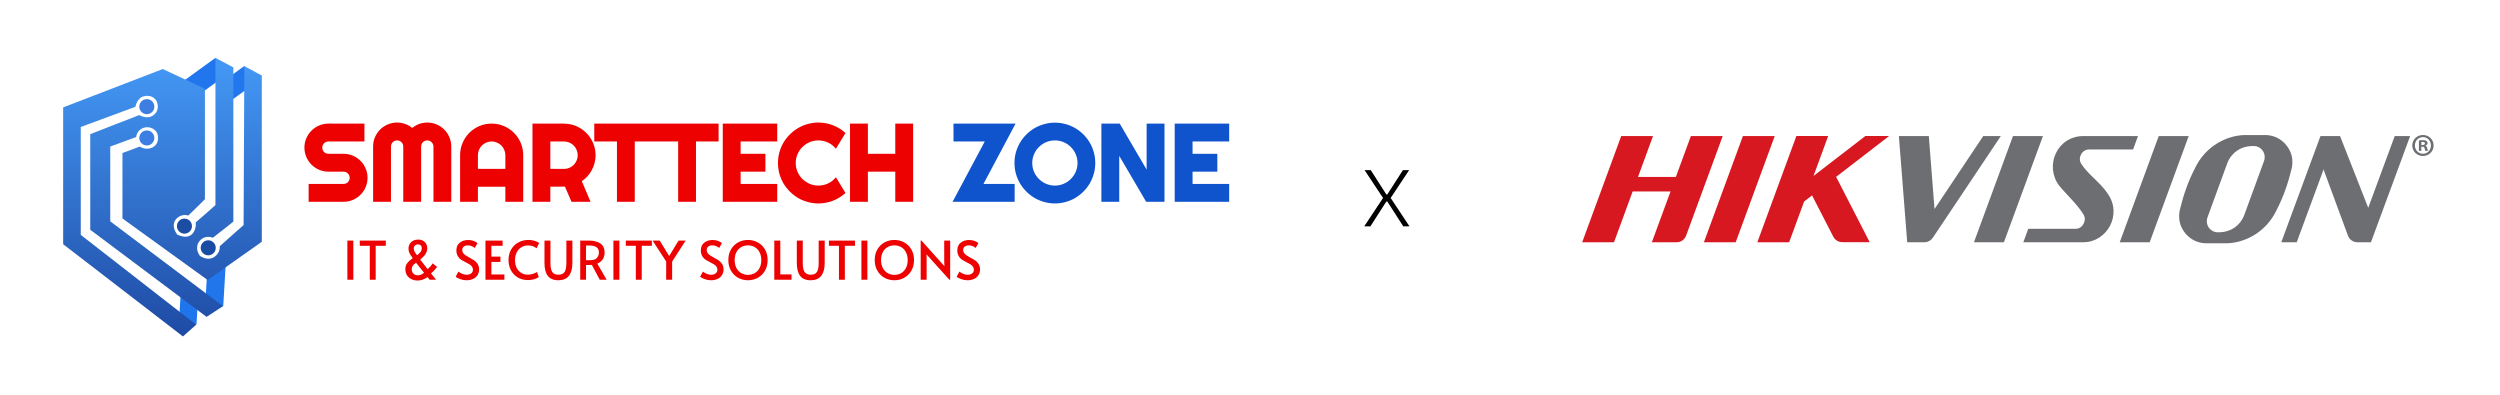 <svg xmlns="http://www.w3.org/2000/svg" width="475" height="75" viewBox="0 0 475 75" fill="none"><g clip-path="url(#clip0_888_206)"><path d="M427.069 25.658C423.203 25.529 419.023 27.762 417.041 31.964C415.811 34.335 414.872 36.976 414.248 39.567C414.192 39.797 414.141 40.026 414.092 40.254C414.029 40.622 414.024 41.095 414.058 41.578C414.21 43.618 416.017 46.085 418.993 46.225H421.005H421.027H422.523C426.388 46.354 430.566 44.121 432.549 39.92C433.779 37.547 434.718 34.904 435.342 32.314C435.397 32.083 435.451 31.854 435.498 31.628C435.563 31.258 435.567 30.786 435.532 30.303C435.38 28.262 433.574 25.797 430.598 25.658H428.561H427.069ZM360.787 25.847L362.368 46.026H363.351H365.333H365.537C365.532 46.025 365.524 46.026 365.519 46.026C365.541 46.026 365.563 46.026 365.584 46.026H365.706C366.336 46.006 366.899 45.676 367.235 45.173H367.237L380.16 25.847H376.817L367.56 39.718L366.474 25.847H360.787ZM382.468 25.847L375.052 46.026H380.745L388.16 25.847H382.468ZM395.827 25.847C390.713 25.91 388.453 31.618 391.247 35.274C392.664 37.011 394.688 38.811 395.831 40.712C396.555 41.74 395.78 43.455 394.396 43.472H391.586H385.367L384.432 46.026H395.865C400.346 46.013 403.377 40.719 400.37 36.659C398.983 34.602 396.782 33.198 395.48 31.189C394.706 30.14 395.484 28.419 396.882 28.401H399.781H405.285L406.222 25.847H395.827ZM410.162 25.847L402.75 46.026H408.441L415.855 25.847H410.162ZM440.891 25.847L433.444 46.026H436.377L441.508 32.119L441.535 32.368L446.144 44.859C446.42 45.516 447.055 45.986 447.799 46.026H450.482L457.93 25.847H454.997L449.964 39.485L444.606 25.847H443.823H440.891ZM428.369 27.745C429.442 27.828 430.295 28.733 430.295 29.832C430.303 30.103 430.256 30.37 430.156 30.613L426.395 40.89C425.636 42.862 423.872 44.07 421.777 44.132H421.221C420.148 44.05 419.295 43.144 419.295 42.045C419.287 41.774 419.335 41.504 419.436 41.262L423.195 30.985C423.955 29.013 425.719 27.808 427.817 27.747H428.369V27.745Z" fill="#6C6E71"></path><path d="M308.032 25.847L300.615 46.026H306.659L310.206 36.375H317.402L313.855 46.026H318.577C319.376 46.026 320.062 45.52 320.341 44.814C320.344 44.804 320.347 44.801 320.351 44.796L327.314 25.847H321.27L318.415 33.616H311.219L314.074 25.847L308.032 25.847ZM331.155 25.847L323.741 46.026H329.783L337.198 25.847H337.023H331.332H331.155ZM341.31 25.847L333.896 46.026H339.938L342.78 38.287L344.291 37.124L348.299 44.921L348.301 44.911C348.306 44.921 348.308 44.924 348.311 44.929C348.64 45.613 349.362 46.064 350.159 46.01C350.145 46.01 350.129 46.02 350.113 46.02H355.244L348.861 33.602L358.929 25.846H354.414L344.564 33.433L347.352 25.846H341.31L341.31 25.847Z" fill="#D71820"></path><path d="M462.384 27.631C462.384 28.756 461.505 29.637 460.361 29.637C459.229 29.637 458.326 28.756 458.326 27.631C458.326 26.531 459.229 25.649 460.361 25.649C461.505 25.649 462.384 26.531 462.384 27.631ZM458.832 27.631C458.832 28.514 459.482 29.214 460.373 29.214C461.241 29.214 461.879 28.514 461.879 27.643C461.879 26.762 461.241 26.048 460.361 26.048C459.482 26.048 458.832 26.762 458.832 27.631ZM460.048 28.671H459.591V26.688C459.771 26.652 460.023 26.628 460.35 26.628C460.722 26.628 460.891 26.688 461.035 26.773C461.144 26.858 461.228 27.015 461.228 27.208C461.228 27.426 461.06 27.595 460.818 27.667V27.692C461.011 27.764 461.12 27.909 461.18 28.175C461.241 28.477 461.276 28.599 461.324 28.671H460.831C460.771 28.599 460.735 28.417 460.674 28.188C460.638 27.97 460.518 27.873 460.265 27.873H460.048V28.671ZM460.059 27.546H460.276C460.529 27.546 460.735 27.463 460.735 27.256C460.735 27.076 460.602 26.955 460.312 26.955C460.193 26.955 460.108 26.966 460.059 26.979V27.546Z" fill="#6C6E71"></path></g><circle cx="27.898" cy="20.264" r="1.43" fill="#3E7EE2"></circle><circle cx="27.898" cy="26.211" r="1.43" fill="#3D7EE5"></circle><circle cx="35.045" cy="42.965" r="1.43" fill="#1C4DA5"></circle><circle cx="39.562" cy="47.083" r="1.43" fill="#194DA3"></circle><rect x="39.472" y="49.807" width="3.434" height="8.177" transform="rotate(3.394 39.472 49.807)" fill="#2176EB"></rect><rect x="40.922" y="11" width="3.836" height="7.122" transform="rotate(54.053 40.922 11)" fill="#2176ED"></rect><rect x="46.416" y="12.544" width="3.836" height="5.644" transform="rotate(54.053 46.416 12.544)" fill="#2277EE"></rect><rect x="34.364" y="55.202" width="3.344" height="6.293" transform="rotate(3.394 34.364 55.202)" fill="#1F75EC"></rect><path d="M12 20.407L30.928 13.116L38.933 16.861V37.848C38.933 37.848 36.961 39.849 35.76 40.964C34.387 40.392 31.785 41.993 33.672 44.567C36.732 46.025 37.361 43.223 37.189 42.251C38.676 40.993 40.935 38.963 40.935 38.963V11L44.337 12.801V42.108C44.337 42.108 41.907 44.052 40.449 45.167C38.419 44.367 36.474 46.539 37.99 48.627C40.449 50.199 41.964 47.883 41.735 46.797C43.537 45.167 46.282 42.765 46.282 42.765L46.424 12.572L49.741 14.345V45.939L39.448 53.201L23.265 41.507V29.07L26.582 27.84C27.868 28.813 30.728 28.098 29.87 25.296C28.869 23.495 26.124 23.952 25.867 26.039L20.949 27.84V42.051L42.364 58.176L39.248 60.206L17.146 43.652V25.496C17.146 25.496 26.153 21.951 26.467 21.865C26.467 21.865 28 22.817 29.184 21.865C30.499 20.807 29.833 19.435 29.756 19.234C29.655 18.977 28.898 17.891 27.354 18.291C26.038 18.548 25.724 20.292 25.724 20.292L15.345 24.124V44.624L37.275 61.693L34.759 63.923L12 46.397V20.407Z" fill="url(#paint0_linear_888_206)"></path><path d="M58.103 28.045C58.103 27.452 58.217 26.895 58.443 26.376C58.67 25.856 58.977 25.403 59.363 25.016C59.756 24.623 60.213 24.313 60.733 24.087C61.252 23.86 61.809 23.747 62.402 23.747H68.98V26.616H62.402C62.202 26.616 62.015 26.652 61.842 26.726C61.669 26.799 61.516 26.902 61.382 27.035C61.256 27.162 61.156 27.312 61.082 27.485C61.009 27.659 60.972 27.845 60.972 28.045C60.972 28.245 61.009 28.435 61.082 28.615C61.156 28.788 61.256 28.941 61.382 29.075C61.516 29.201 61.669 29.301 61.842 29.375C62.015 29.448 62.202 29.485 62.402 29.485H65.271C65.864 29.485 66.42 29.598 66.94 29.824C67.467 30.044 67.923 30.351 68.31 30.744C68.703 31.131 69.01 31.587 69.229 32.114C69.456 32.633 69.569 33.19 69.569 33.783C69.569 34.376 69.456 34.932 69.229 35.452C69.01 35.972 68.703 36.429 68.31 36.822C67.923 37.208 67.467 37.515 66.94 37.741C66.42 37.968 65.864 38.081 65.271 38.081H58.903V35.212H65.271C65.471 35.212 65.657 35.176 65.831 35.102C66.004 35.029 66.154 34.929 66.281 34.803C66.414 34.669 66.517 34.516 66.59 34.343C66.664 34.169 66.7 33.983 66.7 33.783C66.7 33.583 66.664 33.396 66.59 33.223C66.517 33.05 66.414 32.9 66.281 32.773C66.154 32.64 66.004 32.537 65.831 32.463C65.657 32.39 65.471 32.353 65.271 32.353H62.402C61.809 32.353 61.252 32.24 60.733 32.014C60.213 31.787 59.756 31.48 59.363 31.094C58.977 30.701 58.67 30.244 58.443 29.724C58.217 29.198 58.103 28.638 58.103 28.045ZM85.479 38.081H82.62V27.845C82.62 27.645 82.58 27.459 82.5 27.285C82.426 27.112 82.323 26.962 82.19 26.835C82.063 26.702 81.913 26.599 81.74 26.526C81.567 26.452 81.38 26.416 81.18 26.416C80.98 26.416 80.794 26.452 80.62 26.526C80.447 26.599 80.294 26.702 80.16 26.835C80.034 26.962 79.934 27.112 79.861 27.285C79.787 27.459 79.751 27.645 79.751 27.845V38.081H76.882V27.845C76.882 27.645 76.845 27.459 76.772 27.285C76.698 27.112 76.595 26.962 76.462 26.835C76.335 26.702 76.185 26.599 76.012 26.526C75.839 26.452 75.652 26.416 75.452 26.416C75.252 26.416 75.066 26.452 74.892 26.526C74.719 26.599 74.566 26.702 74.433 26.835C74.306 26.962 74.206 27.112 74.133 27.285C74.059 27.459 74.023 27.645 74.023 27.845V38.081H71.154V27.845C71.154 27.252 71.264 26.695 71.484 26.176C71.71 25.649 72.017 25.193 72.403 24.806C72.797 24.413 73.253 24.107 73.773 23.887C74.299 23.66 74.859 23.547 75.452 23.547C75.985 23.547 76.499 23.643 76.992 23.837C77.485 24.023 77.928 24.296 78.321 24.656C78.714 24.296 79.154 24.023 79.641 23.837C80.134 23.643 80.647 23.547 81.18 23.547C81.773 23.547 82.33 23.66 82.85 23.887C83.376 24.107 83.832 24.413 84.219 24.806C84.612 25.193 84.919 25.649 85.139 26.176C85.365 26.695 85.479 27.252 85.479 27.845V38.081ZM96.28 32.353V29.485C96.28 29.091 96.203 28.721 96.05 28.375C95.903 28.022 95.7 27.715 95.44 27.455C95.18 27.195 94.874 26.992 94.52 26.846C94.174 26.692 93.804 26.616 93.411 26.616C93.018 26.616 92.644 26.692 92.291 26.846C91.945 26.992 91.641 27.195 91.382 27.455C91.122 27.715 90.915 28.022 90.762 28.375C90.615 28.721 90.542 29.091 90.542 29.485V32.353H96.28ZM99.149 38.081H96.28V35.212H90.542V38.081H87.683V29.485C87.683 28.692 87.833 27.948 88.133 27.255C88.433 26.556 88.839 25.946 89.352 25.426C89.872 24.906 90.479 24.496 91.172 24.197C91.871 23.897 92.618 23.747 93.411 23.747C94.204 23.747 94.947 23.897 95.64 24.197C96.34 24.496 96.95 24.906 97.469 25.426C97.989 25.946 98.399 26.556 98.699 27.255C98.999 27.948 99.149 28.692 99.149 29.485V38.081ZM104.302 26.616V32.353H107.171C107.564 32.353 107.934 32.28 108.28 32.133C108.627 31.98 108.93 31.774 109.19 31.514C109.45 31.254 109.653 30.951 109.8 30.604C109.953 30.251 110.03 29.878 110.03 29.485C110.03 29.091 109.953 28.721 109.8 28.375C109.653 28.022 109.45 27.715 109.19 27.455C108.93 27.195 108.627 26.992 108.28 26.846C107.934 26.692 107.564 26.616 107.171 26.616H104.302ZM104.302 38.081H101.433V23.747H107.171C107.697 23.747 108.204 23.817 108.69 23.957C109.177 24.09 109.63 24.283 110.05 24.536C110.476 24.783 110.863 25.083 111.209 25.436C111.563 25.782 111.862 26.169 112.109 26.596C112.362 27.022 112.556 27.479 112.689 27.965C112.829 28.451 112.899 28.958 112.899 29.485C112.899 29.978 112.835 30.457 112.709 30.924C112.589 31.39 112.412 31.834 112.179 32.254C111.952 32.673 111.673 33.06 111.339 33.413C111.006 33.766 110.633 34.073 110.22 34.333L111.809 38.081H108.76L107.511 35.192L104.302 35.212V38.081ZM120.341 38.081H117.482V26.616H113.174V23.747H124.64V26.616H120.341V38.081ZM131.972 38.081H129.113V26.616H124.805V23.747H136.27V26.616H131.972V38.081ZM147.412 38.081H137.585V23.747H147.412V26.616H140.454V29.485H145.162V32.353H140.454V35.212H147.412V38.081ZM160.302 36.612C159.636 37.185 158.889 37.625 158.063 37.931C157.236 38.238 156.38 38.391 155.494 38.391C154.814 38.391 154.158 38.301 153.524 38.121C152.898 37.948 152.308 37.701 151.755 37.382C151.209 37.055 150.709 36.665 150.256 36.212C149.803 35.759 149.413 35.259 149.086 34.713C148.766 34.159 148.516 33.57 148.336 32.943C148.163 32.31 148.076 31.654 148.076 30.974C148.076 30.294 148.163 29.638 148.336 29.005C148.516 28.372 148.766 27.782 149.086 27.235C149.413 26.682 149.803 26.179 150.256 25.726C150.709 25.273 151.209 24.886 151.755 24.566C152.308 24.24 152.898 23.99 153.524 23.817C154.158 23.637 154.814 23.547 155.494 23.547C156.38 23.547 157.236 23.7 158.063 24.006C158.889 24.306 159.636 24.746 160.302 25.326L158.783 27.825C158.363 27.372 157.866 27.025 157.293 26.785C156.72 26.539 156.12 26.416 155.494 26.416C154.861 26.416 154.268 26.536 153.714 26.776C153.161 27.015 152.678 27.342 152.265 27.755C151.852 28.162 151.525 28.645 151.285 29.205C151.045 29.758 150.925 30.348 150.925 30.974C150.925 31.6 151.045 32.19 151.285 32.743C151.525 33.29 151.852 33.77 152.265 34.183C152.678 34.596 153.161 34.922 153.714 35.162C154.268 35.402 154.861 35.522 155.494 35.522C156.12 35.522 156.72 35.402 157.293 35.162C157.866 34.916 158.363 34.566 158.783 34.113L160.302 36.612ZM164.636 38.081H161.767V23.747H164.636V29.485H170.363V23.747H173.232V38.081H170.363V32.353H164.636V38.081Z" fill="#ED0101"></path><path d="M68.98 23.747H69.242V23.484H68.98V23.747ZM68.98 26.616V26.878H69.242V26.616H68.98ZM61.082 28.615L60.839 28.714L60.841 28.717L61.082 28.615ZM61.382 29.075L61.192 29.256L61.202 29.265L61.382 29.075ZM66.94 29.824L66.835 30.065L66.839 30.067L66.94 29.824ZM68.31 30.744L68.123 30.928L68.126 30.931L68.31 30.744ZM69.229 32.114L68.987 32.215L68.989 32.218L69.229 32.114ZM69.229 35.452L68.989 35.347L68.988 35.35L69.229 35.452ZM66.94 37.741L66.837 37.5L66.835 37.501L66.94 37.741ZM58.903 38.081H58.641V38.344H58.903V38.081ZM58.903 35.212V34.95H58.641V35.212H58.903ZM66.281 32.773L66.09 32.954L66.1 32.964L66.281 32.773ZM59.363 31.094L59.176 31.278L59.179 31.281L59.363 31.094ZM58.443 29.724L58.202 29.828L58.203 29.829L58.443 29.724ZM58.366 28.045C58.366 27.486 58.473 26.966 58.684 26.481L58.203 26.271C57.961 26.825 57.841 27.418 57.841 28.045H58.366ZM58.684 26.481C58.898 25.99 59.186 25.564 59.549 25.202L59.177 24.831C58.767 25.241 58.442 25.722 58.203 26.271L58.684 26.481ZM59.549 25.202C59.918 24.832 60.347 24.541 60.837 24.327L60.628 23.846C60.078 24.085 59.594 24.414 59.177 24.831L59.549 25.202ZM60.837 24.327C61.323 24.116 61.843 24.009 62.402 24.009V23.484C61.774 23.484 61.182 23.604 60.628 23.846L60.837 24.327ZM62.402 24.009H68.98V23.484H62.402V24.009ZM68.717 23.747V26.616H69.242V23.747H68.717ZM68.98 26.353H62.402V26.878H68.98V26.353ZM62.402 26.353C62.169 26.353 61.947 26.396 61.74 26.484L61.944 26.967C62.083 26.909 62.235 26.878 62.402 26.878V26.353ZM61.74 26.484C61.535 26.57 61.354 26.693 61.197 26.85L61.568 27.221C61.677 27.112 61.802 27.027 61.944 26.967L61.74 26.484ZM61.197 26.85C61.045 27.002 60.926 27.18 60.841 27.383L61.324 27.587C61.385 27.444 61.466 27.323 61.568 27.221L61.197 26.85ZM60.841 27.383C60.753 27.591 60.71 27.812 60.71 28.045H61.235C61.235 27.878 61.265 27.726 61.324 27.587L60.841 27.383ZM60.71 28.045C60.71 28.278 60.753 28.502 60.839 28.714L61.326 28.516C61.265 28.368 61.235 28.212 61.235 28.045H60.71ZM60.841 28.717C60.926 28.919 61.043 29.099 61.192 29.256L61.573 28.894C61.468 28.784 61.386 28.657 61.324 28.512L60.841 28.717ZM61.202 29.265C61.358 29.414 61.538 29.531 61.74 29.616L61.944 29.133C61.8 29.071 61.673 28.989 61.563 28.884L61.202 29.265ZM61.74 29.616C61.947 29.704 62.169 29.747 62.402 29.747V29.222C62.235 29.222 62.083 29.192 61.944 29.133L61.74 29.616ZM62.402 29.747H65.271V29.222H62.402V29.747ZM65.271 29.747C65.83 29.747 66.35 29.854 66.835 30.065L67.045 29.584C66.491 29.342 65.898 29.222 65.271 29.222V29.747ZM66.839 30.067C67.334 30.273 67.761 30.561 68.123 30.928L68.497 30.56C68.085 30.141 67.599 29.815 67.041 29.582L66.839 30.067ZM68.126 30.931C68.493 31.292 68.78 31.719 68.987 32.215L69.472 32.012C69.239 31.455 68.913 30.969 68.494 30.557L68.126 30.931ZM68.989 32.218C69.2 32.704 69.307 33.224 69.307 33.783H69.832C69.832 33.155 69.712 32.563 69.47 32.009L68.989 32.218ZM69.307 33.783C69.307 34.342 69.2 34.862 68.989 35.347L69.47 35.557C69.712 35.003 69.832 34.41 69.832 33.783H69.307ZM68.988 35.35C68.781 35.839 68.493 36.267 68.124 36.636L68.495 37.007C68.913 36.59 69.238 36.105 69.471 35.555L68.988 35.35ZM68.124 36.636C67.762 36.998 67.334 37.286 66.837 37.5L67.044 37.983C67.6 37.743 68.084 37.419 68.495 37.007L68.124 36.636ZM66.835 37.501C66.35 37.712 65.83 37.819 65.271 37.819V38.344C65.898 38.344 66.491 38.224 67.045 37.982L66.835 37.501ZM65.271 37.819H58.903V38.344H65.271V37.819ZM59.166 38.081V35.212H58.641V38.081H59.166ZM58.903 35.475H65.271V34.95H58.903V35.475ZM65.271 35.475C65.504 35.475 65.725 35.432 65.933 35.344L65.728 34.861C65.59 34.919 65.438 34.95 65.271 34.95V35.475ZM65.933 35.344C66.136 35.258 66.314 35.14 66.466 34.988L66.095 34.617C65.993 34.718 65.872 34.8 65.728 34.861L65.933 35.344ZM66.466 34.988C66.623 34.831 66.746 34.649 66.832 34.445L66.349 34.24C66.288 34.383 66.204 34.508 66.095 34.617L66.466 34.988ZM66.832 34.445C66.92 34.237 66.963 34.016 66.963 33.783H66.438C66.438 33.95 66.407 34.102 66.349 34.24L66.832 34.445ZM66.963 33.783C66.963 33.55 66.92 33.328 66.832 33.121L66.349 33.325C66.407 33.464 66.438 33.616 66.438 33.783H66.963ZM66.832 33.121C66.745 32.915 66.621 32.735 66.461 32.583L66.1 32.964C66.206 33.065 66.289 33.185 66.349 33.325L66.832 33.121ZM66.471 32.593C66.319 32.432 66.139 32.309 65.933 32.222L65.728 32.705C65.869 32.765 65.989 32.848 66.09 32.954L66.471 32.593ZM65.933 32.222C65.725 32.134 65.504 32.091 65.271 32.091V32.616C65.438 32.616 65.59 32.646 65.728 32.705L65.933 32.222ZM65.271 32.091H62.402V32.616H65.271V32.091ZM62.402 32.091C61.843 32.091 61.323 31.984 60.837 31.773L60.628 32.254C61.182 32.496 61.774 32.616 62.402 32.616V32.091ZM60.837 31.773C60.346 31.559 59.917 31.27 59.547 30.907L59.179 31.281C59.596 31.691 60.079 32.015 60.628 32.254L60.837 31.773ZM59.55 30.91C59.187 30.54 58.898 30.111 58.684 29.619L58.203 29.829C58.442 30.378 58.766 30.861 59.176 31.278L59.55 30.91ZM58.685 29.621C58.473 29.128 58.366 28.604 58.366 28.045H57.841C57.841 28.673 57.961 29.268 58.202 29.828L58.685 29.621ZM85.479 38.081V38.344H85.741V38.081H85.479ZM82.62 38.081H82.357V38.344H82.62V38.081ZM82.5 27.285L82.258 27.388L82.261 27.395L82.5 27.285ZM82.19 26.835L81.999 27.017L82.009 27.026L82.19 26.835ZM79.751 38.081V38.344H80.013V38.081H79.751ZM76.882 38.081H76.619V38.344H76.882V38.081ZM76.462 26.835L76.271 27.017L76.281 27.026L76.462 26.835ZM74.023 38.081V38.344H74.285V38.081H74.023ZM71.154 38.081H70.891V38.344H71.154V38.081ZM71.484 26.176L71.243 26.072L71.242 26.073L71.484 26.176ZM73.773 23.887L73.875 24.128L73.877 24.128L73.773 23.887ZM76.992 23.837L76.896 24.081L76.899 24.082L76.992 23.837ZM78.321 24.656L78.144 24.85L78.321 25.012L78.499 24.85L78.321 24.656ZM79.641 23.837L79.735 24.082L79.737 24.081L79.641 23.837ZM82.85 23.887L82.745 24.127L82.748 24.129L82.85 23.887ZM84.219 24.806L84.032 24.99L84.035 24.994L84.219 24.806ZM85.139 26.176L84.896 26.277L84.898 26.281L85.139 26.176ZM85.479 37.819H82.62V38.344H85.479V37.819ZM82.882 38.081V27.845H82.357V38.081H82.882ZM82.882 27.845C82.882 27.609 82.835 27.385 82.738 27.175L82.261 27.395C82.325 27.532 82.357 27.681 82.357 27.845H82.882ZM82.742 27.183C82.654 26.977 82.531 26.797 82.371 26.645L82.009 27.026C82.115 27.127 82.198 27.247 82.258 27.388L82.742 27.183ZM82.38 26.655C82.228 26.495 82.048 26.371 81.842 26.284L81.638 26.767C81.778 26.827 81.898 26.91 81.999 27.016L82.38 26.655ZM81.842 26.284C81.635 26.196 81.413 26.153 81.18 26.153V26.678C81.347 26.678 81.499 26.709 81.638 26.767L81.842 26.284ZM81.18 26.153C80.947 26.153 80.726 26.196 80.518 26.284L80.723 26.767C80.862 26.709 81.013 26.678 81.18 26.678V26.153ZM80.518 26.284C80.314 26.37 80.132 26.493 79.975 26.65L80.346 27.021C80.456 26.912 80.581 26.828 80.723 26.767L80.518 26.284ZM79.975 26.65C79.823 26.802 79.705 26.98 79.619 27.183L80.102 27.388C80.163 27.244 80.245 27.123 80.346 27.021L79.975 26.65ZM79.619 27.183C79.531 27.391 79.488 27.612 79.488 27.845H80.013C80.013 27.678 80.044 27.526 80.102 27.388L79.619 27.183ZM79.488 27.845V38.081H80.013V27.845H79.488ZM79.751 37.819H76.882V38.344H79.751V37.819ZM77.144 38.081V27.845H76.619V38.081H77.144ZM77.144 27.845C77.144 27.612 77.101 27.391 77.014 27.183L76.53 27.388C76.589 27.526 76.619 27.678 76.619 27.845H77.144ZM77.014 27.183C76.927 26.977 76.803 26.797 76.643 26.645L76.281 27.026C76.388 27.127 76.47 27.247 76.53 27.388L77.014 27.183ZM76.652 26.655C76.5 26.495 76.32 26.371 76.114 26.284L75.91 26.767C76.051 26.827 76.17 26.91 76.272 27.016L76.652 26.655ZM76.114 26.284C75.907 26.196 75.685 26.153 75.452 26.153V26.678C75.619 26.678 75.771 26.709 75.91 26.767L76.114 26.284ZM75.452 26.153C75.219 26.153 74.998 26.196 74.79 26.284L74.995 26.767C75.134 26.709 75.285 26.678 75.452 26.678V26.153ZM74.79 26.284C74.586 26.37 74.404 26.493 74.247 26.65L74.618 27.021C74.728 26.912 74.853 26.828 74.995 26.767L74.79 26.284ZM74.247 26.65C74.095 26.802 73.977 26.98 73.891 27.183L74.375 27.388C74.435 27.244 74.517 27.123 74.618 27.021L74.247 26.65ZM73.891 27.183C73.803 27.391 73.76 27.612 73.76 27.845H74.285C74.285 27.678 74.316 27.526 74.375 27.388L73.891 27.183ZM73.76 27.845V38.081H74.285V27.845H73.76ZM74.023 37.819H71.154V38.344H74.023V37.819ZM71.416 38.081V27.845H70.891V38.081H71.416ZM71.416 27.845C71.416 27.285 71.52 26.764 71.725 26.278L71.242 26.073C71.008 26.627 70.891 27.219 70.891 27.845H71.416ZM71.725 26.279C71.939 25.782 72.227 25.354 72.589 24.992L72.218 24.621C71.807 25.032 71.482 25.516 71.243 26.072L71.725 26.279ZM72.589 24.992C72.958 24.623 73.386 24.335 73.875 24.128L73.671 23.645C73.12 23.878 72.635 24.203 72.218 24.621L72.589 24.992ZM73.877 24.128C74.369 23.916 74.894 23.809 75.452 23.809V23.284C74.825 23.284 74.23 23.404 73.669 23.645L73.877 24.128ZM75.452 23.809C75.953 23.809 76.433 23.9 76.896 24.081L77.088 23.592C76.564 23.387 76.018 23.284 75.452 23.284V23.809ZM76.899 24.082C77.361 24.257 77.775 24.512 78.144 24.85L78.499 24.463C78.081 24.081 77.609 23.79 77.085 23.591L76.899 24.082ZM78.499 24.85C78.868 24.512 79.28 24.256 79.735 24.082L79.547 23.591C79.029 23.79 78.561 24.081 78.144 24.463L78.499 24.85ZM79.737 24.081C80.199 23.9 80.68 23.809 81.18 23.809V23.284C80.615 23.284 80.069 23.387 79.545 23.592L79.737 24.081ZM81.18 23.809C81.739 23.809 82.259 23.916 82.745 24.127L82.954 23.646C82.4 23.404 81.808 23.284 81.18 23.284V23.809ZM82.748 24.129C83.244 24.336 83.671 24.623 84.032 24.99L84.406 24.622C83.994 24.203 83.508 23.877 82.951 23.644L82.748 24.129ZM84.035 24.994C84.402 25.355 84.689 25.782 84.896 26.277L85.381 26.075C85.148 25.517 84.822 25.031 84.403 24.619L84.035 24.994ZM84.898 26.281C85.109 26.766 85.216 27.286 85.216 27.845H85.741C85.741 27.218 85.621 26.625 85.379 26.071L84.898 26.281ZM85.216 27.845V38.081H85.741V27.845H85.216ZM96.28 32.353V32.616H96.542V32.353H96.28ZM96.05 28.375L95.807 28.476L95.81 28.481L96.05 28.375ZM94.52 26.846L94.414 27.086L94.42 27.088L94.52 26.846ZM92.291 26.846L92.394 27.087L92.396 27.086L92.291 26.846ZM90.762 28.375L90.521 28.27L90.52 28.273L90.762 28.375ZM90.542 32.353H90.279V32.616H90.542V32.353ZM99.149 38.081V38.344H99.411V38.081H99.149ZM96.28 38.081H96.017V38.344H96.28V38.081ZM96.28 35.212H96.542V34.95H96.28V35.212ZM90.542 35.212V34.95H90.279V35.212H90.542ZM90.542 38.081V38.344H90.804V38.081H90.542ZM87.683 38.081H87.42V38.344H87.683V38.081ZM88.133 27.255L88.374 27.36L88.374 27.359L88.133 27.255ZM89.352 25.426L89.167 25.24L89.165 25.242L89.352 25.426ZM91.172 24.197L91.068 23.955L91.067 23.956L91.172 24.197ZM95.64 24.197L95.536 24.437L95.537 24.438L95.64 24.197ZM98.699 27.255L98.457 27.359L98.458 27.36L98.699 27.255ZM96.542 32.353V29.485H96.017V32.353H96.542ZM96.542 29.485C96.542 29.056 96.459 28.65 96.29 28.269L95.81 28.481C95.948 28.793 96.017 29.127 96.017 29.485H96.542ZM96.292 28.274C96.133 27.891 95.911 27.555 95.626 27.27L95.254 27.641C95.489 27.875 95.673 28.153 95.807 28.476L96.292 28.274ZM95.626 27.27C95.341 26.984 95.005 26.762 94.621 26.603L94.42 27.088C94.743 27.222 95.02 27.406 95.254 27.641L95.626 27.27ZM94.627 26.605C94.245 26.437 93.839 26.353 93.411 26.353V26.878C93.769 26.878 94.102 26.948 94.414 27.086L94.627 26.605ZM93.411 26.353C92.982 26.353 92.574 26.437 92.187 26.605L92.396 27.086C92.715 26.948 93.053 26.878 93.411 26.878V26.353ZM92.189 26.604C91.812 26.763 91.48 26.985 91.196 27.27L91.567 27.641C91.803 27.405 92.077 27.221 92.394 27.087L92.189 26.604ZM91.196 27.27C90.912 27.554 90.687 27.888 90.521 28.27L91.003 28.479C91.143 28.155 91.332 27.876 91.567 27.641L91.196 27.27ZM90.52 28.273C90.359 28.653 90.279 29.058 90.279 29.485H90.804C90.804 29.125 90.871 28.79 91.004 28.477L90.52 28.273ZM90.279 29.485V32.353H90.804V29.485H90.279ZM90.542 32.616H96.28V32.091H90.542V32.616ZM99.149 37.819H96.28V38.344H99.149V37.819ZM96.542 38.081V35.212H96.017V38.081H96.542ZM96.28 34.95H90.542V35.475H96.28V34.95ZM90.279 35.212V38.081H90.804V35.212H90.279ZM90.542 37.819H87.683V38.344H90.542V37.819ZM87.945 38.081V29.485H87.42V38.081H87.945ZM87.945 29.485C87.945 28.726 88.089 28.018 88.374 27.36L87.892 27.151C87.577 27.879 87.42 28.657 87.42 29.485H87.945ZM88.374 27.359C88.662 26.688 89.05 26.106 89.539 25.61L89.165 25.242C88.628 25.786 88.204 26.423 87.891 27.152L88.374 27.359ZM89.538 25.612C90.034 25.116 90.612 24.724 91.276 24.437L91.067 23.956C90.345 24.268 89.71 24.697 89.167 25.24L89.538 25.612ZM91.275 24.438C91.941 24.152 92.652 24.009 93.411 24.009V23.484C92.584 23.484 91.802 23.641 91.068 23.955L91.275 24.438ZM93.411 24.009C94.17 24.009 94.877 24.152 95.536 24.437L95.744 23.956C95.017 23.641 94.238 23.484 93.411 23.484V24.009ZM95.537 24.438C96.207 24.725 96.788 25.116 97.284 25.612L97.655 25.24C97.111 24.696 96.473 24.268 95.743 23.955L95.537 24.438ZM97.284 25.612C97.779 26.107 98.17 26.689 98.457 27.359L98.94 27.152C98.628 26.423 98.199 25.785 97.655 25.24L97.284 25.612ZM98.458 27.36C98.743 28.018 98.886 28.726 98.886 29.485H99.411C99.411 28.657 99.255 27.879 98.94 27.151L98.458 27.36ZM98.886 29.485V38.081H99.411V29.485H98.886ZM104.302 26.616V26.353H104.039V26.616H104.302ZM104.302 32.353H104.039V32.616H104.302V32.353ZM108.28 32.133L108.383 32.375L108.387 32.374L108.28 32.133ZM109.8 30.604L109.559 30.5L109.558 30.502L109.8 30.604ZM109.8 28.375L109.557 28.476L109.56 28.481L109.8 28.375ZM108.28 26.846L108.174 27.086L108.178 27.087L108.28 26.846ZM104.302 38.081V38.344H104.564V38.081H104.302ZM101.433 38.081H101.17V38.344H101.433V38.081ZM101.433 23.747V23.484H101.17V23.747H101.433ZM108.69 23.957L108.618 24.209L108.621 24.21L108.69 23.957ZM110.05 24.536L109.914 24.761L109.918 24.764L110.05 24.536ZM111.209 25.436L111.022 25.62L111.026 25.623L111.209 25.436ZM112.109 26.596L111.882 26.727L111.883 26.73L112.109 26.596ZM112.689 27.965L112.436 28.034L112.437 28.038L112.689 27.965ZM112.709 30.924L112.455 30.855L112.455 30.859L112.709 30.924ZM112.179 32.254L111.95 32.126L111.948 32.129L112.179 32.254ZM110.22 34.333L110.08 34.111L109.891 34.229L109.978 34.435L110.22 34.333ZM111.809 38.081V38.344H112.206L112.051 37.979L111.809 38.081ZM108.76 38.081L108.519 38.185L108.588 38.344H108.76V38.081ZM107.511 35.192L107.752 35.088L107.683 34.929L107.509 34.93L107.511 35.192ZM104.302 35.212L104.3 34.95L104.039 34.952V35.212H104.302ZM104.039 26.616V32.353H104.564V26.616H104.039ZM104.302 32.616H107.171V32.091H104.302V32.616ZM107.171 32.616C107.598 32.616 108.002 32.536 108.383 32.375L108.178 31.892C107.865 32.024 107.531 32.091 107.171 32.091V32.616ZM108.387 32.374C108.762 32.208 109.092 31.983 109.376 31.699L109.005 31.328C108.768 31.564 108.492 31.753 108.174 31.893L108.387 32.374ZM109.376 31.699C109.66 31.415 109.882 31.083 110.042 30.706L109.558 30.502C109.424 30.818 109.24 31.093 109.005 31.328L109.376 31.699ZM110.041 30.709C110.209 30.322 110.292 29.913 110.292 29.485H109.767C109.767 29.843 109.698 30.18 109.559 30.5L110.041 30.709ZM110.292 29.485C110.292 29.056 110.209 28.65 110.04 28.269L109.56 28.481C109.698 28.793 109.767 29.127 109.767 29.485H110.292ZM110.042 28.274C109.883 27.891 109.661 27.555 109.376 27.27L109.005 27.641C109.239 27.875 109.423 28.153 109.557 28.476L110.042 28.274ZM109.376 27.27C109.091 26.985 108.76 26.763 108.383 26.604L108.178 27.087C108.494 27.221 108.769 27.405 109.005 27.641L109.376 27.27ZM108.387 26.605C108.005 26.437 107.599 26.353 107.171 26.353V26.878C107.529 26.878 107.862 26.948 108.174 27.086L108.387 26.605ZM107.171 26.353H104.302V26.878H107.171V26.353ZM104.302 37.819H101.433V38.344H104.302V37.819ZM101.696 38.081V23.747H101.17V38.081H101.696ZM101.433 24.009H107.171V23.484H101.433V24.009ZM107.171 24.009C107.674 24.009 108.156 24.076 108.618 24.209L108.763 23.704C108.252 23.557 107.721 23.484 107.171 23.484V24.009ZM108.621 24.21C109.085 24.337 109.516 24.521 109.914 24.761L110.185 24.311C109.744 24.046 109.269 23.843 108.76 23.703L108.621 24.21ZM109.918 24.764C110.324 24.998 110.692 25.284 111.022 25.62L111.397 25.252C111.034 24.882 110.628 24.568 110.181 24.309L109.918 24.764ZM111.026 25.623C111.362 25.953 111.647 26.321 111.882 26.727L112.336 26.464C112.078 26.017 111.763 25.612 111.393 25.249L111.026 25.623ZM111.883 26.73C112.124 27.136 112.308 27.57 112.436 28.034L112.942 27.896C112.803 27.387 112.6 26.909 112.335 26.462L111.883 26.73ZM112.437 28.038C112.569 28.5 112.636 28.982 112.636 29.485H113.161C113.161 28.934 113.088 28.404 112.941 27.892L112.437 28.038ZM112.636 29.485C112.636 29.955 112.576 30.412 112.455 30.855L112.962 30.993C113.095 30.503 113.161 30 113.161 29.485H112.636ZM112.455 30.859C112.34 31.303 112.172 31.726 111.95 32.126L112.409 32.381C112.653 31.942 112.838 31.477 112.963 30.989L112.455 30.859ZM111.948 32.129C111.732 32.528 111.466 32.896 111.148 33.233L111.53 33.593C111.879 33.224 112.172 32.819 112.41 32.378L111.948 32.129ZM111.148 33.233C110.83 33.57 110.474 33.862 110.08 34.111L110.36 34.555C110.791 34.283 111.182 33.963 111.53 33.593L111.148 33.233ZM109.978 34.435L111.567 38.184L112.051 37.979L110.461 34.23L109.978 34.435ZM111.809 37.819H108.76V38.344H111.809V37.819ZM109.001 37.977L107.752 35.088L107.27 35.297L108.519 38.185L109.001 37.977ZM107.509 34.93L104.3 34.95L104.304 35.475L107.512 35.455L107.509 34.93ZM104.039 35.212V38.081H104.564V35.212H104.039ZM120.341 38.081V38.344H120.604V38.081H120.341ZM117.482 38.081H117.22V38.344H117.482V38.081ZM117.482 26.616H117.745V26.353H117.482V26.616ZM113.174 26.616H112.911V26.878H113.174V26.616ZM113.174 23.747V23.484H112.911V23.747H113.174ZM124.64 23.747H124.902V23.484H124.64V23.747ZM124.64 26.616V26.878H124.902V26.616H124.64ZM120.341 26.616V26.353H120.079V26.616H120.341ZM120.341 37.819H117.482V38.344H120.341V37.819ZM117.745 38.081V26.616H117.22V38.081H117.745ZM117.482 26.353H113.174V26.878H117.482V26.353ZM113.436 26.616V23.747H112.911V26.616H113.436ZM113.174 24.009H124.64V23.484H113.174V24.009ZM124.377 23.747V26.616H124.902V23.747H124.377ZM124.64 26.353H120.341V26.878H124.64V26.353ZM120.079 26.616V38.081H120.604V26.616H120.079ZM131.972 38.081V38.344H132.235V38.081H131.972ZM129.113 38.081H128.851V38.344H129.113V38.081ZM129.113 26.616H129.376V26.353H129.113V26.616ZM124.805 26.616H124.542V26.878H124.805V26.616ZM124.805 23.747V23.484H124.542V23.747H124.805ZM136.27 23.747H136.533V23.484H136.27V23.747ZM136.27 26.616V26.878H136.533V26.616H136.27ZM131.972 26.616V26.353H131.71V26.616H131.972ZM131.972 37.819H129.113V38.344H131.972V37.819ZM129.376 38.081V26.616H128.851V38.081H129.376ZM129.113 26.353H124.805V26.878H129.113V26.353ZM125.067 26.616V23.747H124.542V26.616H125.067ZM124.805 24.009H136.27V23.484H124.805V24.009ZM136.008 23.747V26.616H136.533V23.747H136.008ZM136.27 26.353H131.972V26.878H136.27V26.353ZM131.71 26.616V38.081H132.235V26.616H131.71ZM147.412 38.081V38.344H147.674V38.081H147.412ZM137.585 38.081H137.323V38.344H137.585V38.081ZM137.585 23.747V23.484H137.323V23.747H137.585ZM147.412 23.747H147.674V23.484H147.412V23.747ZM147.412 26.616V26.878H147.674V26.616H147.412ZM140.454 26.616V26.353H140.192V26.616H140.454ZM140.454 29.485H140.192V29.747H140.454V29.485ZM145.162 29.485H145.425V29.222H145.162V29.485ZM145.162 32.353V32.616H145.425V32.353H145.162ZM140.454 32.353V32.091H140.192V32.353H140.454ZM140.454 35.212H140.192V35.475H140.454V35.212ZM147.412 35.212H147.674V34.95H147.412V35.212ZM147.412 37.819H137.585V38.344H147.412V37.819ZM137.848 38.081V23.747H137.323V38.081H137.848ZM137.585 24.009H147.412V23.484H137.585V24.009ZM147.149 23.747V26.616H147.674V23.747H147.149ZM147.412 26.353H140.454V26.878H147.412V26.353ZM140.192 26.616V29.485H140.717V26.616H140.192ZM140.454 29.747H145.162V29.222H140.454V29.747ZM144.9 29.485V32.353H145.425V29.485H144.9ZM145.162 32.091H140.454V32.616H145.162V32.091ZM140.192 32.353V35.212H140.717V32.353H140.192ZM140.454 35.475H147.412V34.95H140.454V35.475ZM147.149 35.212V38.081H147.674V35.212H147.149ZM160.302 36.612L160.473 36.811L160.642 36.666L160.526 36.475L160.302 36.612ZM153.524 38.121L153.596 37.869L153.594 37.868L153.524 38.121ZM151.755 37.382L151.62 37.607L151.624 37.609L151.755 37.382ZM149.086 34.713L148.859 34.844L148.861 34.847L149.086 34.713ZM148.336 32.943L148.083 33.013L148.084 33.016L148.336 32.943ZM148.336 29.005L148.084 28.933L148.083 28.935L148.336 29.005ZM149.086 27.235L148.86 27.102L148.86 27.103L149.086 27.235ZM151.755 24.566L151.888 24.793L151.889 24.792L151.755 24.566ZM153.524 23.817L153.594 24.07L153.596 24.069L153.524 23.817ZM158.063 24.006L157.971 24.253L157.973 24.253L158.063 24.006ZM160.302 25.326L160.526 25.462L160.641 25.273L160.474 25.128L160.302 25.326ZM158.783 27.825L158.59 28.003L158.826 28.259L159.007 27.962L158.783 27.825ZM157.293 26.785L157.189 27.027L157.192 27.028L157.293 26.785ZM152.265 27.755L152.449 27.942L152.451 27.941L152.265 27.755ZM151.285 29.205L151.526 29.309L151.527 29.308L151.285 29.205ZM151.285 32.743L151.044 32.848L151.045 32.849L151.285 32.743ZM157.293 35.162L157.394 35.405L157.397 35.404L157.293 35.162ZM158.783 34.113L159.007 33.976L158.826 33.679L158.59 33.934L158.783 34.113ZM160.131 36.413C159.488 36.965 158.769 37.389 157.971 37.685L158.154 38.178C159.01 37.86 159.783 37.404 160.473 36.811L160.131 36.413ZM157.971 37.685C157.174 37.981 156.349 38.129 155.494 38.129V38.654C156.411 38.654 157.298 38.495 158.154 38.178L157.971 37.685ZM155.494 38.129C154.837 38.129 154.205 38.042 153.596 37.869L153.453 38.374C154.11 38.561 154.791 38.654 155.494 38.654V38.129ZM153.594 37.868C152.989 37.701 152.42 37.463 151.887 37.154L151.624 37.609C152.196 37.94 152.807 38.195 153.454 38.374L153.594 37.868ZM151.89 37.156C151.362 36.841 150.879 36.464 150.441 36.026L150.07 36.398C150.538 36.866 151.055 37.269 151.62 37.607L151.89 37.156ZM150.441 36.026C150.003 35.588 149.627 35.106 149.311 34.578L148.861 34.847C149.198 35.412 149.602 35.929 150.07 36.398L150.441 36.026ZM149.313 34.581C149.004 34.047 148.763 33.477 148.589 32.871L148.084 33.016C148.27 33.662 148.528 34.272 148.859 34.844L149.313 34.581ZM148.59 32.874C148.423 32.264 148.339 31.631 148.339 30.974H147.814C147.814 31.676 147.903 32.356 148.083 33.013L148.59 32.874ZM148.339 30.974C148.339 30.317 148.423 29.684 148.59 29.074L148.083 28.935C147.903 29.592 147.814 30.272 147.814 30.974H148.339ZM148.589 29.076C148.763 28.464 149.004 27.895 149.313 27.368L148.86 27.103C148.528 27.669 148.27 28.279 148.084 28.933L148.589 29.076ZM149.312 27.369C149.628 26.835 150.004 26.349 150.441 25.912L150.07 25.54C149.601 26.009 149.198 26.53 148.86 27.102L149.312 27.369ZM150.441 25.912C150.879 25.474 151.361 25.101 151.888 24.793L151.622 24.34C151.056 24.671 150.539 25.071 150.07 25.54L150.441 25.912ZM151.889 24.792C152.422 24.478 152.99 24.237 153.594 24.07L153.454 23.564C152.806 23.743 152.195 24.002 151.622 24.34L151.889 24.792ZM153.596 24.069C154.205 23.896 154.837 23.809 155.494 23.809V23.284C154.791 23.284 154.11 23.377 153.453 23.564L153.596 24.069ZM155.494 23.809C156.349 23.809 157.174 23.957 157.971 24.253L158.154 23.76C157.298 23.443 156.411 23.284 155.494 23.284V23.809ZM157.973 24.253C158.769 24.542 159.487 24.965 160.13 25.524L160.474 25.128C159.784 24.527 159.009 24.071 158.152 23.76L157.973 24.253ZM160.078 25.19L158.558 27.689L159.007 27.962L160.526 25.462L160.078 25.19ZM158.975 27.647C158.53 27.166 158.002 26.798 157.394 26.543L157.192 27.028C157.73 27.253 158.196 27.578 158.59 28.003L158.975 27.647ZM157.397 26.544C156.791 26.284 156.156 26.153 155.494 26.153V26.678C156.085 26.678 156.649 26.794 157.189 27.027L157.397 26.544ZM155.494 26.153C154.827 26.153 154.198 26.28 153.61 26.535L153.819 27.016C154.337 26.791 154.895 26.678 155.494 26.678V26.153ZM153.61 26.535C153.027 26.787 152.517 27.132 152.079 27.57L152.451 27.941C152.84 27.552 153.295 27.244 153.819 27.016L153.61 26.535ZM152.081 27.568C151.642 28 151.297 28.512 151.044 29.101L151.527 29.308C151.754 28.778 152.061 28.324 152.449 27.942L152.081 27.568ZM151.044 29.1C150.79 29.688 150.663 30.313 150.663 30.974H151.188C151.188 30.382 151.301 29.828 151.526 29.309L151.044 29.1ZM150.663 30.974C150.663 31.635 150.79 32.26 151.044 32.848L151.526 32.639C151.301 32.12 151.188 31.566 151.188 30.974H150.663ZM151.045 32.849C151.298 33.425 151.643 33.932 152.079 34.368L152.451 33.997C152.061 33.608 151.753 33.155 151.526 32.638L151.045 32.849ZM152.079 34.368C152.517 34.806 153.027 35.151 153.61 35.403L153.819 34.922C153.295 34.694 152.84 34.386 152.451 33.997L152.079 34.368ZM153.61 35.403C154.198 35.658 154.827 35.785 155.494 35.785V35.26C154.895 35.26 154.337 35.146 153.819 34.922L153.61 35.403ZM155.494 35.785C156.155 35.785 156.789 35.658 157.394 35.405L157.192 34.92C156.651 35.147 156.086 35.26 155.494 35.26V35.785ZM157.397 35.404C158.003 35.143 158.53 34.772 158.975 34.291L158.59 33.934C158.195 34.36 157.729 34.689 157.189 34.921L157.397 35.404ZM158.558 34.249L160.078 36.748L160.526 36.475L159.007 33.976L158.558 34.249ZM164.636 38.081V38.344H164.898V38.081H164.636ZM161.767 38.081H161.504V38.344H161.767V38.081ZM161.767 23.747V23.484H161.504V23.747H161.767ZM164.636 23.747H164.898V23.484H164.636V23.747ZM164.636 29.485H164.373V29.747H164.636V29.485ZM170.363 29.485V29.747H170.626V29.485H170.363ZM170.363 23.747V23.484H170.101V23.747H170.363ZM173.232 23.747H173.495V23.484H173.232V23.747ZM173.232 38.081V38.344H173.495V38.081H173.232ZM170.363 38.081H170.101V38.344H170.363V38.081ZM170.363 32.353H170.626V32.091H170.363V32.353ZM164.636 32.353V32.091H164.373V32.353H164.636ZM164.636 37.819H161.767V38.344H164.636V37.819ZM162.029 38.081V23.747H161.504V38.081H162.029ZM161.767 24.009H164.636V23.484H161.767V24.009ZM164.373 23.747V29.485H164.898V23.747H164.373ZM164.636 29.747H170.363V29.222H164.636V29.747ZM170.626 29.485V23.747H170.101V29.485H170.626ZM170.363 24.009H173.232V23.484H170.363V24.009ZM172.97 23.747V38.081H173.495V23.747H172.97ZM173.232 37.819H170.363V38.344H173.232V37.819ZM170.626 38.081V32.353H170.101V38.081H170.626ZM170.363 32.091H164.636V32.616H170.363V32.091ZM164.373 32.353V38.081H164.898V32.353H164.373Z" fill="#ED0101"></path><path d="M192.52 38.081H181.424L187.542 26.615H181.424V23.746H192.52L186.423 35.212H192.52V38.081ZM207.84 30.974C207.84 31.653 207.75 32.31 207.57 32.943C207.397 33.569 207.15 34.159 206.83 34.712C206.51 35.259 206.124 35.759 205.671 36.212C205.217 36.665 204.718 37.055 204.171 37.381C203.625 37.701 203.035 37.948 202.402 38.121C201.769 38.301 201.112 38.391 200.433 38.391C199.753 38.391 199.096 38.301 198.463 38.121C197.837 37.948 197.247 37.701 196.694 37.381C196.147 37.055 195.648 36.665 195.194 36.212C194.741 35.759 194.351 35.259 194.025 34.712C193.705 34.159 193.455 33.569 193.275 32.943C193.102 32.31 193.015 31.653 193.015 30.974C193.015 30.294 193.102 29.637 193.275 29.004C193.455 28.371 193.705 27.782 194.025 27.235C194.351 26.689 194.741 26.189 195.194 25.736C195.648 25.282 196.147 24.896 196.694 24.576C197.247 24.256 197.837 24.01 198.463 23.836C199.096 23.656 199.753 23.567 200.433 23.567C201.112 23.567 201.769 23.656 202.402 23.836C203.035 24.01 203.625 24.256 204.171 24.576C204.718 24.896 205.217 25.282 205.671 25.736C206.124 26.189 206.51 26.689 206.83 27.235C207.15 27.782 207.397 28.371 207.57 29.004C207.75 29.637 207.84 30.294 207.84 30.974ZM204.991 30.974C204.991 30.347 204.871 29.758 204.631 29.204C204.391 28.645 204.065 28.161 203.651 27.755C203.245 27.342 202.762 27.015 202.202 26.775C201.649 26.535 201.059 26.415 200.433 26.415C199.799 26.415 199.206 26.535 198.653 26.775C198.1 27.015 197.617 27.342 197.204 27.755C196.791 28.161 196.464 28.645 196.224 29.204C195.984 29.758 195.864 30.347 195.864 30.974C195.864 31.6 195.984 32.19 196.224 32.743C196.464 33.289 196.791 33.769 197.204 34.182C197.617 34.596 198.1 34.922 198.653 35.162C199.206 35.402 199.799 35.522 200.433 35.522C201.059 35.522 201.649 35.402 202.202 35.162C202.762 34.922 203.245 34.596 203.651 34.182C204.065 33.769 204.391 33.289 204.631 32.743C204.871 32.19 204.991 31.6 204.991 30.974ZM220.99 38.081H217.921L212.393 28.645V38.081H209.524V23.746H212.593L218.121 33.193V23.746H220.99V38.081ZM233.281 38.081H223.454V23.746H233.281V26.615H226.323V29.484H231.032V32.353H226.323V35.212H233.281V38.081Z" fill="#1054CD"></path><path d="M192.52 38.081V38.344H192.783V38.081H192.52ZM181.424 38.081L181.193 37.958L180.987 38.344H181.424V38.081ZM187.542 26.615L187.774 26.739L187.98 26.353H187.542V26.615ZM181.424 26.615H181.162V26.878H181.424V26.615ZM181.424 23.746V23.484H181.162V23.746H181.424ZM192.52 23.746L192.752 23.87L192.957 23.484H192.52V23.746ZM186.423 35.212L186.191 35.089L185.986 35.475H186.423V35.212ZM192.52 35.212H192.783V34.95H192.52V35.212ZM192.52 37.819H181.424V38.344H192.52V37.819ZM181.656 38.205L187.774 26.739L187.311 26.492L181.193 37.958L181.656 38.205ZM187.542 26.353H181.424V26.878H187.542V26.353ZM181.687 26.615V23.746H181.162V26.615H181.687ZM181.424 24.009H192.52V23.484H181.424V24.009ZM192.288 23.623L186.191 35.089L186.654 35.335L192.752 23.87L192.288 23.623ZM186.423 35.475H192.52V34.95H186.423V35.475ZM192.258 35.212V38.081H192.783V35.212H192.258ZM207.57 32.943L207.317 32.871L207.317 32.873L207.57 32.943ZM206.83 34.712L207.057 34.845L207.057 34.844L206.83 34.712ZM204.171 37.381L204.304 37.608L204.306 37.607L204.171 37.381ZM202.402 38.121L202.332 37.868L202.33 37.868L202.402 38.121ZM198.463 38.121L198.535 37.868L198.533 37.868L198.463 38.121ZM196.694 37.381L196.559 37.607L196.562 37.609L196.694 37.381ZM194.025 34.712L193.798 34.844L193.8 34.847L194.025 34.712ZM193.275 32.943L193.022 33.012L193.023 33.015L193.275 32.943ZM193.275 29.004L193.023 28.933L193.022 28.935L193.275 29.004ZM194.025 27.235L193.8 27.1L193.798 27.102L194.025 27.235ZM196.694 24.576L196.562 24.349L196.561 24.349L196.694 24.576ZM198.463 23.836L198.533 24.089L198.535 24.089L198.463 23.836ZM202.402 23.836L202.33 24.089L202.332 24.09L202.402 23.836ZM207.57 29.004L207.317 29.074L207.317 29.076L207.57 29.004ZM204.631 29.204L204.39 29.308L204.39 29.309L204.631 29.204ZM203.651 27.755L203.464 27.939L203.467 27.942L203.651 27.755ZM202.202 26.775L202.097 27.016L202.098 27.017L202.202 26.775ZM197.204 27.755L197.388 27.942L197.389 27.941L197.204 27.755ZM196.224 29.204L196.465 29.309L196.465 29.308L196.224 29.204ZM196.224 32.743L195.983 32.847L195.984 32.849L196.224 32.743ZM202.202 35.162L202.098 34.921L202.097 34.921L202.202 35.162ZM203.651 34.182L203.466 33.997L203.464 33.998L203.651 34.182ZM204.631 32.743L204.871 32.849L204.872 32.847L204.631 32.743ZM207.577 30.974C207.577 31.63 207.49 32.262 207.317 32.871L207.822 33.015C208.009 32.358 208.102 31.677 208.102 30.974H207.577ZM207.317 32.873C207.149 33.478 206.911 34.047 206.603 34.581L207.057 34.844C207.389 34.271 207.644 33.66 207.823 33.013L207.317 32.873ZM206.604 34.58C206.295 35.107 205.922 35.589 205.485 36.026L205.856 36.397C206.325 35.929 206.725 35.411 207.057 34.845L206.604 34.58ZM205.485 36.026C205.047 36.464 204.564 36.841 204.036 37.156L204.306 37.607C204.871 37.269 205.388 36.866 205.856 36.397L205.485 36.026ZM204.039 37.155C203.513 37.463 202.944 37.7 202.332 37.868L202.471 38.374C203.126 38.195 203.737 37.94 204.304 37.608L204.039 37.155ZM202.33 37.868C201.721 38.042 201.089 38.128 200.433 38.128V38.654C201.136 38.654 201.816 38.56 202.474 38.374L202.33 37.868ZM200.433 38.128C199.776 38.128 199.144 38.042 198.535 37.868L198.391 38.374C199.049 38.56 199.729 38.654 200.433 38.654V38.128ZM198.533 37.868C197.928 37.701 197.359 37.463 196.825 37.154L196.562 37.609C197.135 37.94 197.746 38.195 198.393 38.374L198.533 37.868ZM196.829 37.156C196.301 36.841 195.818 36.464 195.38 36.026L195.009 36.397C195.477 36.866 195.994 37.269 196.559 37.607L196.829 37.156ZM195.38 36.026C194.942 35.588 194.566 35.105 194.25 34.578L193.8 34.847C194.137 35.412 194.54 35.929 195.009 36.397L195.38 36.026ZM194.252 34.581C193.943 34.047 193.702 33.477 193.528 32.87L193.023 33.015C193.209 33.662 193.467 34.272 193.798 34.844L194.252 34.581ZM193.528 32.874C193.362 32.264 193.278 31.631 193.278 30.974H192.753C192.753 31.676 192.842 32.356 193.022 33.012L193.528 32.874ZM193.278 30.974C193.278 30.317 193.362 29.683 193.528 29.074L193.022 28.935C192.842 29.592 192.753 30.271 192.753 30.974H193.278ZM193.528 29.076C193.702 28.464 193.943 27.894 194.251 27.368L193.798 27.102C193.467 27.669 193.208 28.279 193.023 28.933L193.528 29.076ZM194.25 27.37C194.566 26.842 194.942 26.359 195.38 25.921L195.009 25.55C194.54 26.018 194.137 26.535 193.8 27.1L194.25 27.37ZM195.38 25.921C195.818 25.484 196.3 25.111 196.827 24.803L196.561 24.349C195.995 24.681 195.478 25.081 195.009 25.55L195.38 25.921ZM196.825 24.803C197.359 24.495 197.928 24.257 198.533 24.089L198.393 23.583C197.746 23.762 197.135 24.018 196.562 24.349L196.825 24.803ZM198.535 24.089C199.144 23.916 199.776 23.829 200.433 23.829V23.304C199.729 23.304 199.049 23.397 198.391 23.584L198.535 24.089ZM200.433 23.829C201.089 23.829 201.721 23.916 202.33 24.089L202.474 23.584C201.816 23.397 201.136 23.304 200.433 23.304V23.829ZM202.332 24.09C202.944 24.257 203.513 24.495 204.039 24.803L204.304 24.349C203.737 24.018 203.126 23.762 202.471 23.583L202.332 24.09ZM204.039 24.803C204.565 25.111 205.047 25.484 205.485 25.921L205.856 25.55C205.387 25.081 204.87 24.681 204.304 24.349L204.039 24.803ZM205.485 25.921C205.922 26.359 206.295 26.841 206.604 27.368L207.057 27.102C206.725 26.536 206.325 26.019 205.856 25.55L205.485 25.921ZM206.604 27.368C206.911 27.894 207.149 28.462 207.317 29.074L207.823 28.935C207.644 28.281 207.389 27.669 207.057 27.102L206.604 27.368ZM207.317 29.076C207.49 29.685 207.577 30.317 207.577 30.974H208.102C208.102 30.27 208.009 29.59 207.822 28.933L207.317 29.076ZM205.253 30.974C205.253 30.313 205.127 29.687 204.872 29.1L204.39 29.309C204.615 29.828 204.728 30.382 204.728 30.974H205.253ZM204.872 29.101C204.62 28.511 204.274 27.999 203.835 27.568L203.467 27.942C203.855 28.323 204.163 28.778 204.39 29.308L204.872 29.101ZM203.838 27.571C203.407 27.132 202.895 26.787 202.305 26.534L202.098 27.017C202.629 27.244 203.083 27.551 203.464 27.939L203.838 27.571ZM202.306 26.534C201.719 26.28 201.093 26.153 200.433 26.153V26.678C201.024 26.678 201.579 26.791 202.097 27.016L202.306 26.534ZM200.433 26.153C199.765 26.153 199.136 26.279 198.549 26.534L198.758 27.016C199.276 26.791 199.834 26.678 200.433 26.678V26.153ZM198.549 26.534C197.966 26.787 197.455 27.132 197.018 27.569L197.389 27.941C197.778 27.551 198.234 27.243 198.758 27.016L198.549 26.534ZM197.02 27.568C196.581 27.999 196.235 28.511 195.983 29.101L196.465 29.308C196.693 28.778 197 28.323 197.388 27.942L197.02 27.568ZM195.983 29.1C195.728 29.687 195.602 30.313 195.602 30.974H196.127C196.127 30.382 196.24 29.828 196.465 29.309L195.983 29.1ZM195.602 30.974C195.602 31.635 195.728 32.26 195.983 32.847L196.465 32.639C196.24 32.12 196.127 31.566 196.127 30.974H195.602ZM195.984 32.849C196.236 33.424 196.581 33.931 197.018 34.368L197.389 33.997C197 33.607 196.692 33.155 196.464 32.638L195.984 32.849ZM197.018 34.368C197.455 34.805 197.966 35.15 198.549 35.403L198.758 34.921C198.234 34.694 197.778 34.386 197.389 33.997L197.018 34.368ZM198.549 35.403C199.136 35.658 199.765 35.785 200.433 35.785V35.26C199.834 35.26 199.276 35.146 198.758 34.921L198.549 35.403ZM200.433 35.785C201.093 35.785 201.719 35.658 202.306 35.403L202.097 34.921C201.579 35.146 201.024 35.26 200.433 35.26V35.785ZM202.305 35.403C202.895 35.151 203.407 34.805 203.838 34.367L203.464 33.998C203.083 34.386 202.629 34.694 202.098 34.921L202.305 35.403ZM203.837 34.368C204.274 33.931 204.619 33.424 204.871 32.849L204.391 32.638C204.164 33.155 203.855 33.607 203.466 33.997L203.837 34.368ZM204.872 32.847C205.127 32.26 205.253 31.635 205.253 30.974H204.728C204.728 31.566 204.615 32.12 204.39 32.639L204.872 32.847ZM220.99 38.081V38.344H221.253V38.081H220.99ZM217.921 38.081L217.695 38.214L217.771 38.344H217.921V38.081ZM212.393 28.645L212.62 28.512L212.131 27.677V28.645H212.393ZM212.393 38.081V38.344H212.656V38.081H212.393ZM209.524 38.081H209.262V38.344H209.524V38.081ZM209.524 23.746V23.484H209.262V23.746H209.524ZM212.593 23.746L212.82 23.614L212.744 23.484H212.593V23.746ZM218.121 33.193L217.895 33.325L218.384 34.161V33.193H218.121ZM218.121 23.746V23.484H217.859V23.746H218.121ZM220.99 23.746H221.253V23.484H220.99V23.746ZM220.99 37.819H217.921V38.344H220.99V37.819ZM218.148 37.948L212.62 28.512L212.167 28.777L217.695 38.214L218.148 37.948ZM212.131 28.645V38.081H212.656V28.645H212.131ZM212.393 37.819H209.524V38.344H212.393V37.819ZM209.787 38.081V23.746H209.262V38.081H209.787ZM209.524 24.009H212.593V23.484H209.524V24.009ZM212.367 23.879L217.895 33.325L218.348 33.06L212.82 23.614L212.367 23.879ZM218.384 33.193V23.746H217.859V33.193H218.384ZM218.121 24.009H220.99V23.484H218.121V24.009ZM220.728 23.746V38.081H221.253V23.746H220.728ZM233.281 38.081V38.344H233.543V38.081H233.281ZM223.454 38.081H223.192V38.344H223.454V38.081ZM223.454 23.746V23.484H223.192V23.746H223.454ZM233.281 23.746H233.543V23.484H233.281V23.746ZM233.281 26.615V26.878H233.543V26.615H233.281ZM226.323 26.615V26.353H226.061V26.615H226.323ZM226.323 29.484H226.061V29.747H226.323V29.484ZM231.032 29.484H231.294V29.222H231.032V29.484ZM231.032 32.353V32.616H231.294V32.353H231.032ZM226.323 32.353V32.091H226.061V32.353H226.323ZM226.323 35.212H226.061V35.475H226.323V35.212ZM233.281 35.212H233.543V34.95H233.281V35.212ZM233.281 37.819H223.454V38.344H233.281V37.819ZM223.717 38.081V23.746H223.192V38.081H223.717ZM223.454 24.009H233.281V23.484H223.454V24.009ZM233.018 23.746V26.615H233.543V23.746H233.018ZM233.281 26.353H226.323V26.878H233.281V26.353ZM226.061 26.615V29.484H226.586V26.615H226.061ZM226.323 29.747H231.032V29.222H226.323V29.747ZM230.769 29.484V32.353H231.294V29.484H230.769ZM231.032 32.091H226.323V32.616H231.032V32.091ZM226.061 32.353V35.212H226.586V32.353H226.061ZM226.323 35.475H233.281V34.95H226.323V35.475ZM233.018 35.212V38.081H233.543V35.212H233.018Z" fill="#1054CD"></path><path d="M66 45.711H67.133V53.147H66V45.711ZM70.259 46.702H68.357V45.711H73.304V46.702H71.382V53.147H70.259V46.702ZM79.334 53.299C78.929 53.299 78.551 53.218 78.201 53.056C77.85 52.894 77.563 52.651 77.341 52.328C77.125 51.997 77.017 51.593 77.017 51.114C77.017 50.695 77.135 50.328 77.371 50.011C77.614 49.687 77.965 49.363 78.423 49.039C78.126 48.655 77.917 48.338 77.796 48.088C77.674 47.839 77.614 47.559 77.614 47.249C77.614 46.905 77.695 46.601 77.857 46.338C78.019 46.075 78.238 45.873 78.514 45.731C78.791 45.589 79.101 45.519 79.445 45.519C79.802 45.519 80.109 45.593 80.366 45.741C80.629 45.883 80.828 46.075 80.963 46.318C81.104 46.561 81.175 46.824 81.175 47.107C81.175 47.512 81.077 47.879 80.882 48.21C80.686 48.54 80.339 48.915 79.84 49.333C80.184 49.785 80.656 50.389 81.256 51.144C81.654 50.793 81.971 50.422 82.207 50.031L83.047 50.719C82.912 50.908 82.743 51.114 82.541 51.336C82.339 51.552 82.12 51.754 81.883 51.943C82.221 52.375 82.544 52.776 82.855 53.147H81.641L81.226 52.641C80.639 53.08 80.008 53.299 79.334 53.299ZM79.243 48.503C79.573 48.24 79.806 48.011 79.941 47.815C80.076 47.62 80.143 47.394 80.143 47.137C80.143 46.922 80.076 46.749 79.941 46.621C79.813 46.493 79.634 46.429 79.405 46.429C79.195 46.429 79.01 46.5 78.848 46.642C78.693 46.783 78.615 46.986 78.615 47.249C78.615 47.417 78.666 47.603 78.767 47.805C78.875 48.001 79.034 48.233 79.243 48.503ZM79.415 52.297C79.583 52.297 79.759 52.27 79.941 52.216C80.13 52.156 80.339 52.024 80.568 51.822L79.597 50.608L79.04 49.91C78.737 50.132 78.524 50.338 78.403 50.527C78.288 50.709 78.231 50.918 78.231 51.154C78.231 51.491 78.332 51.768 78.534 51.984C78.737 52.193 79.03 52.297 79.415 52.297ZM88.643 53.248C88.239 53.248 87.837 53.178 87.439 53.036C87.041 52.894 86.755 52.736 86.579 52.56L87.116 51.599C87.257 51.727 87.477 51.862 87.773 52.004C88.077 52.139 88.367 52.206 88.643 52.206C89.001 52.206 89.291 52.122 89.513 51.953C89.743 51.785 89.858 51.552 89.858 51.255C89.858 51.026 89.797 50.827 89.675 50.658C89.554 50.49 89.406 50.351 89.23 50.243C89.055 50.129 88.805 49.99 88.481 49.829C88.097 49.64 87.834 49.498 87.692 49.404C87.038 48.965 86.711 48.358 86.711 47.583C86.711 46.942 86.923 46.453 87.348 46.115C87.773 45.772 88.309 45.599 88.957 45.599C89.652 45.599 90.242 45.798 90.728 46.196L90.191 47.117C90.063 46.982 89.881 46.868 89.645 46.773C89.416 46.672 89.169 46.621 88.906 46.621C88.569 46.621 88.303 46.699 88.107 46.854C87.918 47.002 87.824 47.225 87.824 47.522C87.824 47.731 87.885 47.92 88.006 48.088C88.127 48.25 88.279 48.392 88.461 48.513C88.65 48.635 88.903 48.783 89.22 48.959C89.524 49.127 89.756 49.262 89.918 49.363C90.08 49.458 90.232 49.572 90.374 49.707C90.569 49.883 90.728 50.092 90.849 50.334C90.97 50.577 91.031 50.844 91.031 51.134C91.031 51.586 90.927 51.97 90.718 52.287C90.515 52.604 90.232 52.844 89.868 53.006C89.51 53.167 89.102 53.248 88.643 53.248ZM92.239 45.711H95.497V46.702H93.362V48.756H95.082V49.768H93.362V52.146H95.831V53.147H92.239V45.711ZM100.351 53.218C99.582 53.218 98.915 53.046 98.348 52.702C97.788 52.358 97.36 51.899 97.063 51.326C96.766 50.746 96.618 50.109 96.618 49.414C96.618 48.679 96.776 48.021 97.094 47.441C97.417 46.861 97.869 46.409 98.449 46.085C99.029 45.755 99.687 45.589 100.422 45.589C100.753 45.589 101.06 45.627 101.343 45.701C101.633 45.768 101.872 45.849 102.061 45.944C102.25 46.031 102.375 46.105 102.436 46.166L101.94 47.178C101.528 46.814 100.992 46.632 100.331 46.632C99.866 46.632 99.444 46.746 99.066 46.975C98.689 47.205 98.392 47.532 98.176 47.957C97.96 48.382 97.852 48.874 97.852 49.434C97.852 49.947 97.947 50.412 98.136 50.83C98.331 51.248 98.615 51.579 98.985 51.822C99.356 52.065 99.798 52.186 100.311 52.186C100.904 52.186 101.478 52.017 102.031 51.68L102.365 52.641C102.216 52.776 101.943 52.908 101.545 53.036C101.154 53.157 100.756 53.218 100.351 53.218ZM106.102 53.248C105.171 53.248 104.497 52.968 104.079 52.409C103.661 51.849 103.451 51.036 103.451 49.97V45.711H104.585V49.99C104.585 50.78 104.703 51.346 104.939 51.69C105.175 52.028 105.563 52.196 106.102 52.196C106.642 52.196 107.026 52.031 107.256 51.7C107.492 51.363 107.61 50.793 107.61 49.99V45.711H108.753V49.97C108.753 51.029 108.531 51.842 108.085 52.409C107.647 52.968 106.986 53.248 106.102 53.248ZM113.955 53.147L112.457 50.334C112.147 50.348 111.87 50.355 111.628 50.355H111.344V53.147H110.242V45.711H111.931C112.788 45.711 113.493 45.889 114.046 46.247C114.599 46.598 114.875 47.171 114.875 47.967C114.875 48.466 114.757 48.898 114.521 49.262C114.292 49.62 113.948 49.896 113.489 50.092L115.26 53.147H113.955ZM112.063 49.434C112.724 49.434 113.176 49.292 113.418 49.009C113.668 48.719 113.793 48.375 113.793 47.977C113.793 47.093 113.203 46.652 112.022 46.652H111.344V49.434H112.063ZM116.548 45.711H117.682V53.147H116.548V45.711ZM120.807 46.702H118.905V45.711H123.853V46.702H121.93V53.147H120.807V46.702ZM126.573 49.677L123.993 45.711H125.348L127.139 48.645L128.93 45.711H130.276L127.706 49.697V53.147H126.573V49.677ZM135.091 53.248C134.687 53.248 134.285 53.178 133.887 53.036C133.489 52.894 133.203 52.736 133.027 52.56L133.564 51.599C133.705 51.727 133.925 51.862 134.221 52.004C134.525 52.139 134.815 52.206 135.091 52.206C135.449 52.206 135.739 52.122 135.962 51.953C136.191 51.785 136.306 51.552 136.306 51.255C136.306 51.026 136.245 50.827 136.123 50.658C136.002 50.49 135.854 50.351 135.678 50.243C135.503 50.129 135.253 49.99 134.93 49.829C134.545 49.64 134.282 49.498 134.14 49.404C133.486 48.965 133.159 48.358 133.159 47.583C133.159 46.942 133.371 46.453 133.796 46.115C134.221 45.772 134.758 45.599 135.405 45.599C136.1 45.599 136.69 45.798 137.176 46.196L136.639 47.117C136.511 46.982 136.329 46.868 136.093 46.773C135.864 46.672 135.618 46.621 135.354 46.621C135.017 46.621 134.751 46.699 134.555 46.854C134.366 47.002 134.272 47.225 134.272 47.522C134.272 47.731 134.333 47.92 134.454 48.088C134.575 48.25 134.727 48.392 134.909 48.513C135.098 48.635 135.351 48.783 135.668 48.959C135.972 49.127 136.204 49.262 136.366 49.363C136.528 49.458 136.68 49.572 136.822 49.707C137.017 49.883 137.176 50.092 137.297 50.334C137.418 50.577 137.479 50.844 137.479 51.134C137.479 51.586 137.375 51.97 137.166 52.287C136.963 52.604 136.68 52.844 136.316 53.006C135.958 53.167 135.55 53.248 135.091 53.248ZM142.117 53.248C141.443 53.248 140.819 53.093 140.245 52.783C139.679 52.466 139.227 52.017 138.89 51.437C138.552 50.857 138.384 50.183 138.384 49.414C138.384 48.638 138.552 47.964 138.89 47.39C139.227 46.81 139.679 46.365 140.245 46.055C140.819 45.745 141.443 45.589 142.117 45.589C142.792 45.589 143.412 45.745 143.979 46.055C144.552 46.365 145.007 46.81 145.345 47.39C145.682 47.964 145.85 48.638 145.85 49.414C145.85 50.183 145.682 50.857 145.345 51.437C145.007 52.017 144.552 52.466 143.979 52.783C143.412 53.093 142.792 53.248 142.117 53.248ZM142.117 52.227C142.582 52.227 143.007 52.119 143.392 51.903C143.776 51.68 144.08 51.36 144.302 50.942C144.532 50.517 144.646 50.011 144.646 49.424C144.646 48.83 144.532 48.325 144.302 47.906C144.08 47.481 143.776 47.161 143.392 46.945C143.014 46.729 142.589 46.621 142.117 46.621C141.645 46.621 141.217 46.729 140.832 46.945C140.448 47.161 140.144 47.481 139.921 47.906C139.699 48.325 139.588 48.83 139.588 49.424C139.588 50.011 139.702 50.517 139.932 50.942C140.161 51.36 140.468 51.68 140.852 51.903C141.244 52.119 141.665 52.227 142.117 52.227ZM147.115 45.711H148.259V52.136H150.394V53.147H147.115V45.711ZM154.042 53.248C153.112 53.248 152.437 52.968 152.019 52.409C151.601 51.849 151.392 51.036 151.392 49.97V45.711H152.525V49.99C152.525 50.78 152.643 51.346 152.879 51.69C153.115 52.028 153.503 52.196 154.042 52.196C154.582 52.196 154.966 52.031 155.196 51.7C155.432 51.363 155.55 50.793 155.55 49.99V45.711H156.693V49.97C156.693 51.029 156.471 51.842 156.025 52.409C155.587 52.968 154.926 53.248 154.042 53.248ZM159.4 46.702H157.498V45.711H162.446V46.702H160.523V53.147H159.4V46.702ZM163.668 45.711H164.801V53.147H163.668V45.711ZM169.931 53.248C169.256 53.248 168.632 53.093 168.059 52.783C167.492 52.466 167.04 52.017 166.703 51.437C166.366 50.857 166.197 50.183 166.197 49.414C166.197 48.638 166.366 47.964 166.703 47.39C167.04 46.81 167.492 46.365 168.059 46.055C168.632 45.745 169.256 45.589 169.931 45.589C170.605 45.589 171.226 45.745 171.792 46.055C172.365 46.365 172.821 46.81 173.158 47.39C173.495 47.964 173.664 48.638 173.664 49.414C173.664 50.183 173.495 50.857 173.158 51.437C172.821 52.017 172.365 52.466 171.792 52.783C171.226 53.093 170.605 53.248 169.931 53.248ZM169.931 52.227C170.396 52.227 170.821 52.119 171.205 51.903C171.59 51.68 171.893 51.36 172.116 50.942C172.345 50.517 172.46 50.011 172.46 49.424C172.46 48.83 172.345 48.325 172.116 47.906C171.893 47.481 171.59 47.161 171.205 46.945C170.828 46.729 170.403 46.621 169.931 46.621C169.458 46.621 169.03 46.729 168.646 46.945C168.261 47.161 167.958 47.481 167.735 47.906C167.512 48.325 167.401 48.83 167.401 49.424C167.401 50.011 167.516 50.517 167.745 50.942C167.974 51.36 168.281 51.68 168.666 51.903C169.057 52.119 169.479 52.227 169.931 52.227ZM176.032 48.331L176.062 49.141V53.147H174.929V45.701H175.071L179.441 50.577L179.401 49.727V45.711H180.534V53.147H180.382L176.032 48.331ZM183.822 53.248C183.417 53.248 183.016 53.178 182.618 53.036C182.22 52.894 181.933 52.736 181.758 52.56L182.294 51.599C182.436 51.727 182.655 51.862 182.952 52.004C183.255 52.139 183.545 52.206 183.822 52.206C184.179 52.206 184.469 52.122 184.692 51.953C184.921 51.785 185.036 51.552 185.036 51.255C185.036 51.026 184.975 50.827 184.854 50.658C184.733 50.49 184.584 50.351 184.409 50.243C184.233 50.129 183.984 49.99 183.66 49.829C183.276 49.64 183.013 49.498 182.871 49.404C182.217 48.965 181.889 48.358 181.889 47.583C181.889 46.942 182.102 46.453 182.527 46.115C182.952 45.772 183.488 45.599 184.136 45.599C184.83 45.599 185.421 45.798 185.906 46.196L185.37 47.117C185.242 46.982 185.06 46.868 184.824 46.773C184.594 46.672 184.348 46.621 184.085 46.621C183.748 46.621 183.481 46.699 183.286 46.854C183.097 47.002 183.002 47.225 183.002 47.522C183.002 47.731 183.063 47.92 183.185 48.088C183.306 48.25 183.458 48.392 183.64 48.513C183.829 48.635 184.082 48.783 184.399 48.959C184.702 49.127 184.935 49.262 185.097 49.363C185.259 49.458 185.41 49.572 185.552 49.707C185.748 49.883 185.906 50.092 186.028 50.334C186.149 50.577 186.21 50.844 186.21 51.134C186.21 51.586 186.105 51.97 185.896 52.287C185.694 52.604 185.41 52.844 185.046 53.006C184.689 53.167 184.281 53.248 183.822 53.248Z" fill="#ED0101"></path><path d="M259.208 43L262.777 37.615L259.269 32.322H260.443L263.403 36.944H263.586L266.56 32.322H267.735L264.226 37.615L267.796 43H266.621L263.586 38.286H263.403L260.382 43H259.208Z" fill="black"></path><defs><linearGradient id="paint0_linear_888_206" x1="30.87" y1="11" x2="30.87" y2="63.923" gradientUnits="userSpaceOnUse"><stop stop-color="#4499F6"></stop><stop offset="1" stop-color="#1E4AA4"></stop></linearGradient><clipPath id="clip0_888_206"><rect width="163" height="21.879" fill="white" transform="translate(300 25)"></rect></clipPath></defs></svg>